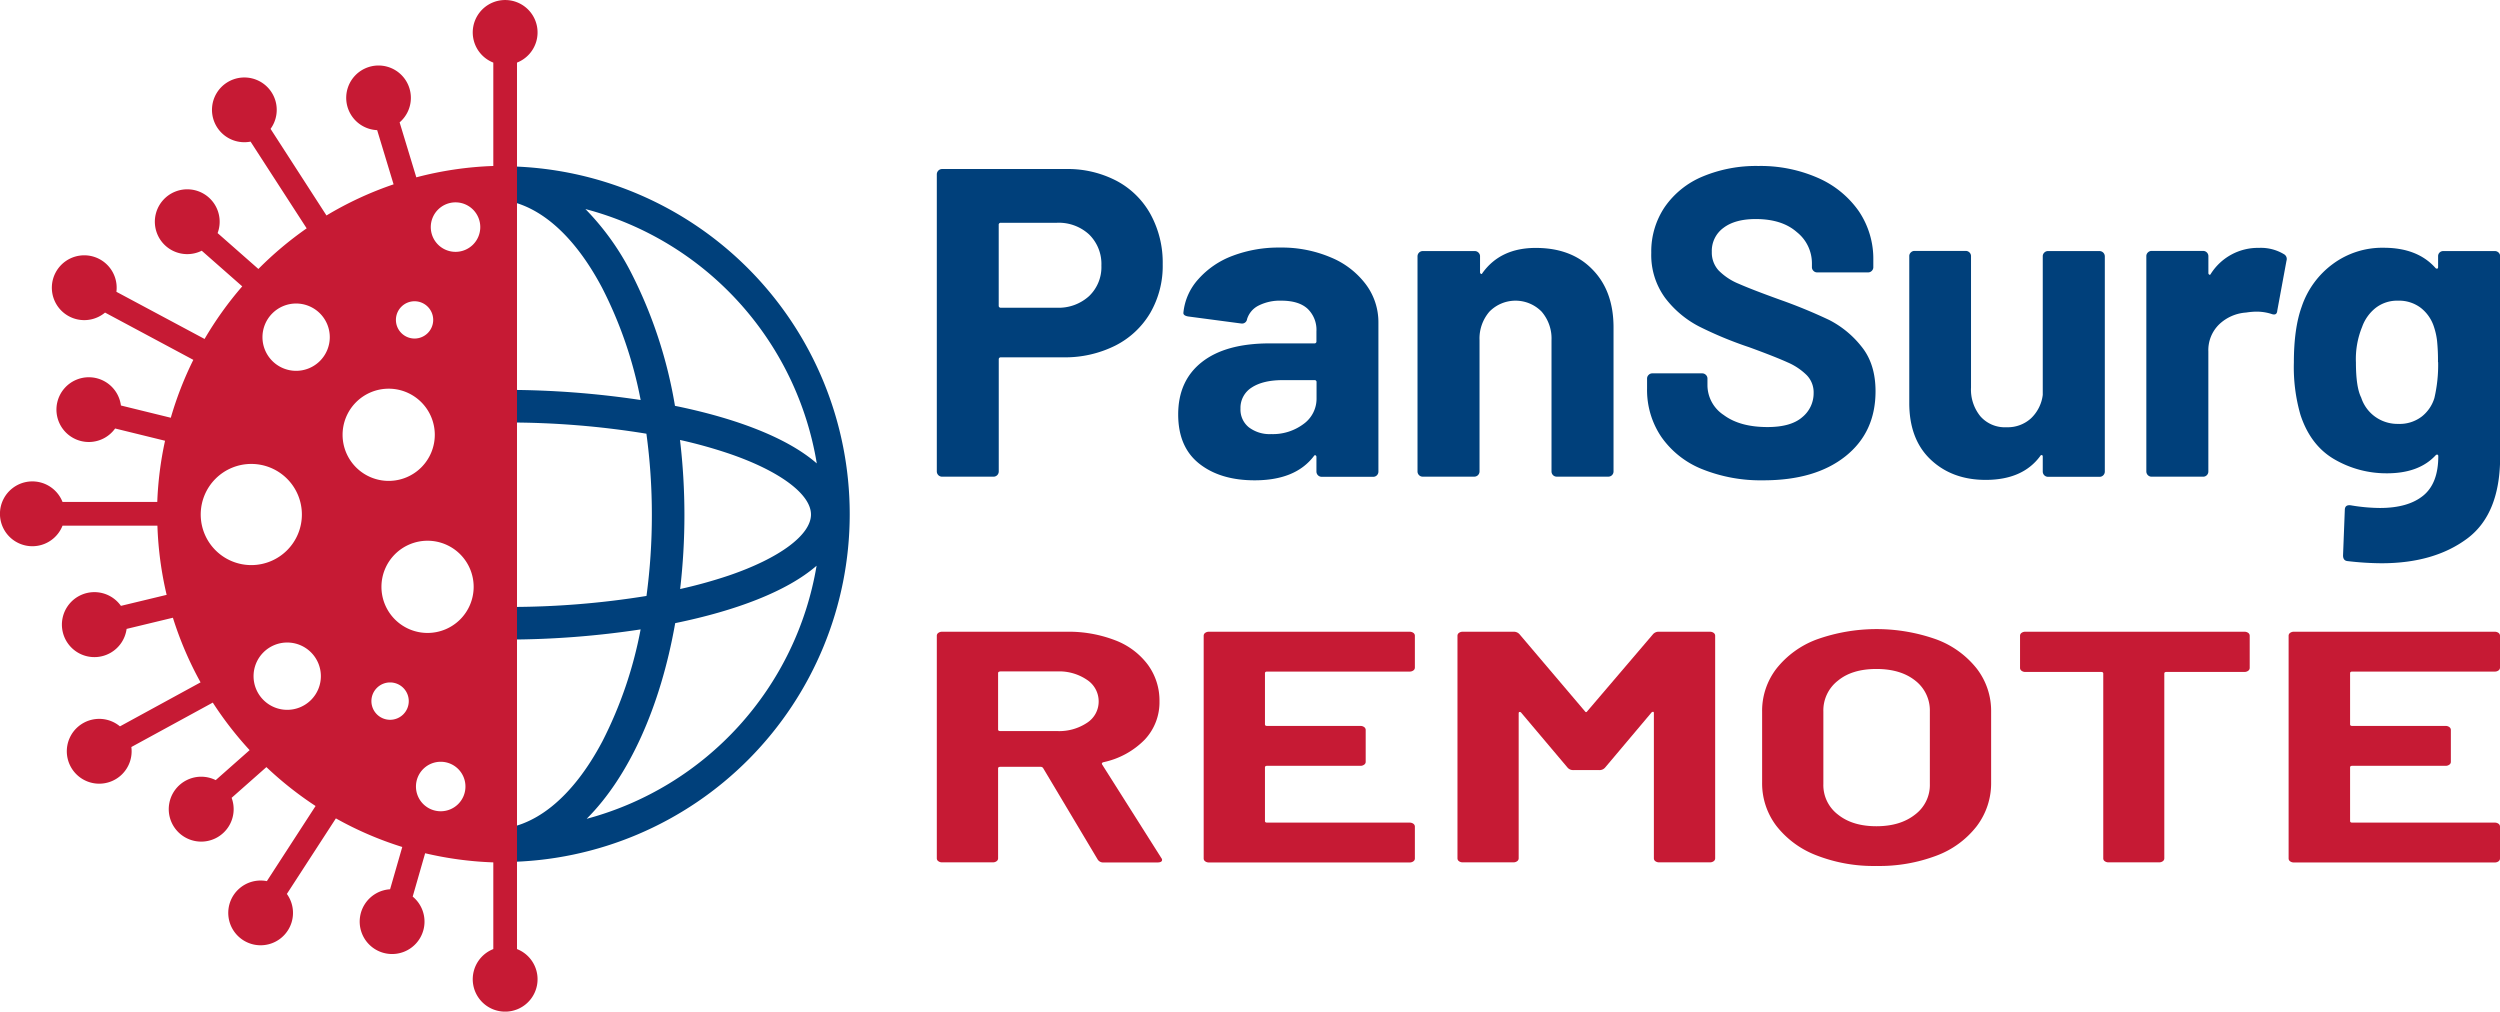 <svg id="Layer_1" data-name="Layer 1" xmlns="http://www.w3.org/2000/svg" viewBox="0 0 642.55 260"><defs><style>.cls-1{fill:#00407b;}.cls-2{fill:#c61a34;}</style></defs><path class="cls-1" d="M287,46.49a21.43,21.43,0,0,1,8.74,8.63,25.89,25.89,0,0,1,3.1,12.8,24.08,24.08,0,0,1-3.21,12.52,21.86,21.86,0,0,1-9,8.4,28.87,28.87,0,0,1-13.37,3h-16a.5.5,0,0,0-.56.56v28.77a1.35,1.35,0,0,1-1.36,1.35H242.14a1.35,1.35,0,0,1-1.36-1.35V44.8a1.37,1.37,0,0,1,1.36-1.36H274A27.11,27.11,0,0,1,287,46.49ZM279.92,76.1a10.3,10.3,0,0,0,3.16-7.84,10.6,10.6,0,0,0-3.16-8,11.49,11.49,0,0,0-8.34-3H257.25a.5.5,0,0,0-.56.57V78.52a.5.5,0,0,0,.56.57h14.33A11.63,11.63,0,0,0,279.92,76.1Z"/><path class="cls-1" d="M342.07,66.17a21.48,21.48,0,0,1,9,6.94,16.24,16.24,0,0,1,3.21,9.81v38.24a1.34,1.34,0,0,1-.39,1,1.3,1.3,0,0,1-1,.39H339.7a1.35,1.35,0,0,1-1.35-1.35v-3.73a.47.47,0,0,0-.23-.45c-.15-.07-.3,0-.45.23q-4.73,6.21-15.22,6.2-8.81,0-14.22-4.28t-5.41-12.64q0-8.68,6.09-13.47t17.37-4.8h11.51a.49.49,0,0,0,.56-.56V85.18a7.49,7.49,0,0,0-2.26-5.81c-1.5-1.39-3.76-2.09-6.76-2.09a12.16,12.16,0,0,0-5.81,1.24,5.79,5.79,0,0,0-3,3.5,1.3,1.3,0,0,1-1.47,1.13l-13.65-1.81c-.9-.15-1.31-.49-1.24-1A15,15,0,0,1,308,71.75a22.08,22.08,0,0,1,8.8-6A33.31,33.31,0,0,1,329,63.63,32.1,32.1,0,0,1,342.07,66.17ZM335,109a8,8,0,0,0,3.38-6.66V98.26a.49.49,0,0,0-.56-.56h-8.12q-5.09,0-8,1.91a6.16,6.16,0,0,0-2.87,5.42,5.83,5.83,0,0,0,2.14,4.79,8.81,8.81,0,0,0,5.75,1.75A13.14,13.14,0,0,0,335,109Z"/><path class="cls-1" d="M409.19,69.16q5.52,5.52,5.52,15v37a1.33,1.33,0,0,1-1.35,1.35h-13.2a1.32,1.32,0,0,1-1-.39,1.34,1.34,0,0,1-.39-1V87.43a10.56,10.56,0,0,0-2.54-7.33,9.39,9.39,0,0,0-13.42,0,10.56,10.56,0,0,0-2.54,7.33v33.73a1.35,1.35,0,0,1-1.35,1.35h-13.2a1.3,1.3,0,0,1-1-.39,1.34,1.34,0,0,1-.39-1V65.89a1.35,1.35,0,0,1,1.35-1.36H379a1.31,1.31,0,0,1,1,.4,1.28,1.28,0,0,1,.4,1v4a.45.45,0,0,0,.23.45.21.21,0,0,0,.33-.12q4.63-6.54,13.76-6.54T409.19,69.16Z"/><path class="cls-1" d="M437.38,120.54A23.3,23.3,0,0,1,427,112.3a21.47,21.47,0,0,1-3.67-12.46V97.36a1.28,1.28,0,0,1,.4-1,1.31,1.31,0,0,1,1-.4H437.5a1.31,1.31,0,0,1,.95.4,1.28,1.28,0,0,1,.4,1v1.69a9.2,9.2,0,0,0,4.17,7.61q4.17,3.11,11.28,3.1,6,0,8.91-2.53a7.94,7.94,0,0,0,2.93-6.26,6.31,6.31,0,0,0-1.8-4.57,15.91,15.91,0,0,0-4.91-3.27c-2.07-.94-5.35-2.24-9.87-3.89a98,98,0,0,1-12.8-5.3,25.86,25.86,0,0,1-8.8-7.39A18.63,18.63,0,0,1,424.41,65a20.39,20.39,0,0,1,3.5-11.85,22.22,22.22,0,0,1,9.7-7.78,35.58,35.58,0,0,1,14.32-2.71,36.65,36.65,0,0,1,15.29,3.05,25,25,0,0,1,10.49,8.51,21.85,21.85,0,0,1,3.77,12.69v1.7a1.3,1.3,0,0,1-.39,1,1.28,1.28,0,0,1-1,.4h-13a1.28,1.28,0,0,1-1-.4,1.3,1.3,0,0,1-.39-1v-.91a10.23,10.23,0,0,0-3.9-8.06Q458,56.3,451.26,56.3q-5.31,0-8.29,2.26a7.32,7.32,0,0,0-3,6.2,6.8,6.8,0,0,0,1.74,4.74,15.49,15.49,0,0,0,5.19,3.44q3.45,1.52,10.66,4.12a133.29,133.29,0,0,1,12.58,5.18A25.17,25.17,0,0,1,478.38,89q3.67,4.46,3.67,11.56,0,10.59-7.78,16.75t-21.1,6.14A40.27,40.27,0,0,1,437.38,120.54Z"/><path class="cls-1" d="M525.42,64.93a1.31,1.31,0,0,1,1-.4h13.2a1.37,1.37,0,0,1,1.36,1.36v55.27a1.35,1.35,0,0,1-.4,1,1.3,1.3,0,0,1-1,.39h-13.2a1.35,1.35,0,0,1-1.35-1.35v-3.84c0-.22-.07-.35-.22-.39s-.3,0-.46.28q-4.5,6.09-14,6.09-8.58,0-14.1-5.19t-5.53-14.55V65.89a1.28,1.28,0,0,1,.4-1,1.31,1.31,0,0,1,1-.4h13.08a1.35,1.35,0,0,1,1,.4,1.3,1.3,0,0,1,.39,1V99.61A10.85,10.85,0,0,0,509,107a8.36,8.36,0,0,0,6.71,2.81,8.89,8.89,0,0,0,6.32-2.31,10,10,0,0,0,3-6V65.89A1.28,1.28,0,0,1,525.42,64.93Z"/><path class="cls-1" d="M587,65.32a1.41,1.41,0,0,1,.67,1.7l-2.37,12.85c-.07.91-.6,1.17-1.58.79a12.61,12.61,0,0,0-3.94-.56,18.69,18.69,0,0,0-2.48.23,11.1,11.1,0,0,0-6.89,3,9.23,9.23,0,0,0-2.82,7v30.8a1.34,1.34,0,0,1-.39,1,1.3,1.3,0,0,1-1,.39H553a1.35,1.35,0,0,1-1.35-1.35V65.89a1.28,1.28,0,0,1,.4-1,1.31,1.31,0,0,1,1-.4h13.2a1.35,1.35,0,0,1,1.35,1.36v4.28a.47.47,0,0,0,.23.46.23.23,0,0,0,.34-.12,14.32,14.32,0,0,1,12.41-6.76A11.5,11.5,0,0,1,587,65.32Z"/><path class="cls-1" d="M627,64.93a1.33,1.33,0,0,1,1-.4h13.2a1.35,1.35,0,0,1,1,.4,1.3,1.3,0,0,1,.39,1v51.43q0,14.78-8.51,21.09t-21.94,6.32a78,78,0,0,1-8.8-.56c-.75-.08-1.13-.57-1.13-1.47l.45-11.62c0-1,.53-1.39,1.58-1.24a45.78,45.78,0,0,0,7.45.68q7.22,0,11.11-3.16t3.89-10.15c0-.23-.08-.36-.23-.4a.49.49,0,0,0-.45.17q-4.29,4.63-12.52,4.63A26.55,26.55,0,0,1,600,118.06q-6.15-3.56-8.74-11.45a44.21,44.21,0,0,1-1.69-13.43q0-8.79,2-14.32a22.49,22.49,0,0,1,8-11,21.35,21.35,0,0,1,13.08-4.18q8.69,0,13.31,5.19a.46.46,0,0,0,.45.17c.15,0,.23-.17.23-.39V65.89A1.3,1.3,0,0,1,627,64.93Zm-.39,28.14a49.25,49.25,0,0,0-.23-5.41,17.77,17.77,0,0,0-.79-3.61,10.11,10.11,0,0,0-3.38-4.91,9.22,9.22,0,0,0-5.87-1.86,9,9,0,0,0-5.75,1.86,10.87,10.87,0,0,0-3.49,4.91,21.76,21.76,0,0,0-1.58,9.13c0,4.22.45,7.22,1.35,9a9.76,9.76,0,0,0,3.55,4.9,9.89,9.89,0,0,0,6,1.87,9.35,9.35,0,0,0,6-1.87,9.58,9.58,0,0,0,3.27-4.79A37.56,37.56,0,0,0,626.65,93.07Z"/><path class="cls-1" d="M130,42.75v.32a28.76,28.76,0,0,0-3.47-.24v8.39C137,51.22,147,59.3,154.77,74a107.24,107.24,0,0,1,9.89,28.81,232.58,232.58,0,0,0-34.11-2.6l0,8.38a220.37,220.37,0,0,1,35.59,2.88,154.31,154.31,0,0,1,1.4,20.87,155.27,155.27,0,0,1-1.38,20.83A219.85,219.85,0,0,1,130.77,156l0,8.38a229.54,229.54,0,0,0,33.88-2.61,106.43,106.43,0,0,1-9.81,28.74c-7.71,14.6-17.71,22.63-28.15,22.63v8.38a29,29,0,0,0,3.24-.18v.21a89.41,89.41,0,0,0,0-178.81ZM162.17,70a66.87,66.87,0,0,0-11.71-16.27,81.27,81.27,0,0,1,59.47,65.38c-7.61-6.64-20.85-11.62-36.45-14.8A117.5,117.5,0,0,0,162.17,70Zm12.61,43.08a121.94,121.94,0,0,1,12.49,3.47c13.06,4.44,21.17,10.45,21.17,15.69s-8.08,11.23-21.09,15.67a122.22,122.22,0,0,1-12.54,3.48,164.46,164.46,0,0,0,1.1-19.13A165,165,0,0,0,174.78,113.12Zm-23.95,97.32c10.74-10.74,18.9-28.57,22.71-50.24,15.54-3.19,28.73-8.14,36.34-14.76A81.26,81.26,0,0,1,150.83,210.44Z"/><path class="cls-2" d="M132.88,243.93V223h0V40.09h0v-24a8.33,8.33,0,1,0-6.09,0V42.66A89.34,89.34,0,0,0,107,45.58l-4.29-14.13a8.31,8.31,0,1,0-5.77,2l4.22,13.93a89.44,89.44,0,0,0-17.25,8L69.54,33.12A8.32,8.32,0,1,0,64.4,36.4L78.82,58.69A89.8,89.8,0,0,0,66.41,69.13L55.93,59.91a8.33,8.33,0,1,0-4.08,4.53L62.26,73.6a89.37,89.37,0,0,0-9.68,13.52L29.92,75A8.33,8.33,0,1,0,27,80.34L49.69,92.49a88.94,88.94,0,0,0-5.79,14.88l-12.82-3.15a8.32,8.32,0,1,0-1.49,5.91l12.83,3.15a89.61,89.61,0,0,0-2,15.73H16.07a8.33,8.33,0,1,0,0,6.1H40.46a89.79,89.79,0,0,0,2.37,17.78l-11.75,2.83a8.35,8.35,0,1,0,1.46,5.92l11.9-2.87a89.63,89.63,0,0,0,7.11,16.61L30.83,186.69A8.33,8.33,0,1,0,33.76,192l20.93-11.42a90.46,90.46,0,0,0,9.47,12.22l-8.72,7.71a8.34,8.34,0,1,0,4.09,4.55l8.94-7.9a90.35,90.35,0,0,0,12.64,10L68.59,226.47a8.32,8.32,0,1,0,5.14,3.29l12.6-19.42a88.89,88.89,0,0,0,17.06,7.35l-3.13,10.87a8.33,8.33,0,1,0,5.81,1.88l3.2-11.14a89.5,89.5,0,0,0,17.52,2.35v22.28a8.33,8.33,0,1,0,6.09,0ZM51.59,132.24a13,13,0,1,1,13,13A13,13,0,0,1,51.59,132.24Zm22.23,50.2a8.65,8.65,0,1,1,8.65-8.65A8.65,8.65,0,0,1,73.82,182.44Zm2.29-87.13a8.65,8.65,0,1,1,8.65-8.65A8.65,8.65,0,0,1,76.11,95.31Zm30.44-17.88a4.79,4.79,0,1,1-4.79,4.79A4.79,4.79,0,0,1,106.55,77.43Zm-18.5,34.32A11.85,11.85,0,1,1,99.9,123.6,11.85,11.85,0,0,1,88.05,111.75ZM100.27,185a4.8,4.8,0,1,1,4.79-4.8A4.79,4.79,0,0,1,100.27,185Zm13,23.51a6.36,6.36,0,1,1,6.36-6.36A6.35,6.35,0,0,1,113.32,208.51Zm-3.38-45.83a11.85,11.85,0,1,1,11.85-11.85A11.85,11.85,0,0,1,109.94,162.68Zm7.18-97.95a6.36,6.36,0,1,1,6.37-6.36A6.36,6.36,0,0,1,117.12,64.73Z"/><path class="cls-2" d="M282.11,220.88l-14-23.46a.75.75,0,0,0-.67-.33H257.09c-.37,0-.56.14-.56.42v23.12a.89.89,0,0,1-.39.72,1.55,1.55,0,0,1-.95.29H242.12a1.55,1.55,0,0,1-.94-.29.87.87,0,0,1-.4-.72V163.38a.87.87,0,0,1,.4-.72,1.55,1.55,0,0,1,.94-.29h31.95a33.23,33.23,0,0,1,12.57,2.2,18.78,18.78,0,0,1,8.37,6.26,15.59,15.59,0,0,1,3,9.4,14,14,0,0,1-3.79,9.87,20.91,20.91,0,0,1-10.62,5.8c-.37.11-.48.31-.33.59l15.19,24a1,1,0,0,1,.22.5c0,.46-.41.68-1.23.68H283.68A1.66,1.66,0,0,1,282.11,220.88ZM256.53,173v14.48c0,.28.19.42.56.42h14.63a12.9,12.9,0,0,0,7.66-2.12,6.48,6.48,0,0,0,3-5.5,6.6,6.6,0,0,0-3-5.55,12.7,12.7,0,0,0-7.66-2.16H257.09C256.72,172.61,256.53,172.75,256.53,173Z"/><path class="cls-2" d="M363.26,172.32a1.58,1.58,0,0,1-.95.29H325.67c-.37,0-.55.14-.55.43v13.12c0,.28.18.42.55.42h24a1.52,1.52,0,0,1,.95.3.89.89,0,0,1,.39.72v8.22a.86.86,0,0,1-.39.71,1.52,1.52,0,0,1-.95.3h-24c-.37,0-.55.14-.55.42V211c0,.29.18.43.55.43h36.64a1.58,1.58,0,0,1,.95.29.89.89,0,0,1,.39.72v8.22a.89.89,0,0,1-.39.72,1.58,1.58,0,0,1-.95.29h-51.6a1.55,1.55,0,0,1-.95-.29.89.89,0,0,1-.39-.72V163.38a.89.89,0,0,1,.39-.72,1.55,1.55,0,0,1,.95-.29h51.6a1.58,1.58,0,0,1,.95.29.89.89,0,0,1,.39.72v8.22A.89.89,0,0,1,363.26,172.32Z"/><path class="cls-2" d="M426.42,162.37h13.07a1.58,1.58,0,0,1,.95.29.89.89,0,0,1,.39.72v57.25a.89.89,0,0,1-.39.72,1.58,1.58,0,0,1-.95.29H426.42a1.58,1.58,0,0,1-.95-.29.89.89,0,0,1-.39-.72V183.28c0-.22-.07-.34-.22-.34a.63.63,0,0,0-.45.26l-11.84,14.05a1.88,1.88,0,0,1-1.56.68h-6.59a1.88,1.88,0,0,1-1.56-.68L391,183.2a.48.48,0,0,0-.45-.21c-.15,0-.22.15-.22.38v37.26a.9.9,0,0,1-.4.72,1.55,1.55,0,0,1-.95.29H375.94a1.55,1.55,0,0,1-.95-.29.89.89,0,0,1-.39-.72V163.38a.89.89,0,0,1,.39-.72,1.55,1.55,0,0,1,.95-.29H389a1.94,1.94,0,0,1,1.57.67l16.75,19.73c.23.34.45.34.67,0L424.86,163A1.9,1.9,0,0,1,426.42,162.37Z"/><path class="cls-2" d="M466.91,219.86a23.9,23.9,0,0,1-10.33-7.57,18.08,18.08,0,0,1-3.68-11.22V182.94a17.77,17.77,0,0,1,3.68-11.09,23.76,23.76,0,0,1,10.33-7.49,45.83,45.83,0,0,1,30.83,0,23.7,23.7,0,0,1,10.33,7.49,17.78,17.78,0,0,1,3.69,11.09v18.13a18.26,18.26,0,0,1-3.69,11.26,23.47,23.47,0,0,1-10.33,7.58,41.53,41.53,0,0,1-15.47,2.66A40.38,40.38,0,0,1,466.91,219.86Zm25.3-10.5a9.49,9.49,0,0,0,3.8-7.87V182.86a9.69,9.69,0,0,0-3.74-7.92q-3.75-3-10-3t-9.88,3a9.67,9.67,0,0,0-3.75,7.92v18.63a9.52,9.52,0,0,0,3.75,7.87q3.74,3,9.88,3T492.21,209.36Z"/><path class="cls-2" d="M577.83,162.66a.89.89,0,0,1,.39.72v8.3a.89.89,0,0,1-.39.72,1.54,1.54,0,0,1-1,.3h-20c-.37,0-.56.14-.56.42v47.51a.89.89,0,0,1-.39.72,1.55,1.55,0,0,1-.95.29H541.91a1.55,1.55,0,0,1-.94-.29.86.86,0,0,1-.39-.72V173.12c0-.28-.19-.42-.56-.42H520.58a1.52,1.52,0,0,1-1-.3.89.89,0,0,1-.39-.72v-8.3a.89.89,0,0,1,.39-.72,1.58,1.58,0,0,1,1-.29h56.3A1.6,1.6,0,0,1,577.83,162.66Z"/><path class="cls-2" d="M642.16,172.32a1.58,1.58,0,0,1-.95.29H604.58c-.38,0-.56.14-.56.43v13.12c0,.28.18.42.56.42h24a1.52,1.52,0,0,1,.95.3.89.89,0,0,1,.39.72v8.22a.86.86,0,0,1-.39.71,1.52,1.52,0,0,1-.95.3h-24c-.38,0-.56.14-.56.42V211c0,.29.18.43.56.43h36.63a1.58,1.58,0,0,1,.95.29.89.89,0,0,1,.39.72v8.22a.89.89,0,0,1-.39.72,1.58,1.58,0,0,1-.95.29h-51.6a1.58,1.58,0,0,1-1-.29.89.89,0,0,1-.39-.72V163.38a.89.89,0,0,1,.39-.72,1.58,1.58,0,0,1,1-.29h51.6a1.58,1.58,0,0,1,.95.29.89.89,0,0,1,.39.72v8.22A.89.89,0,0,1,642.16,172.32Z"/></svg>
